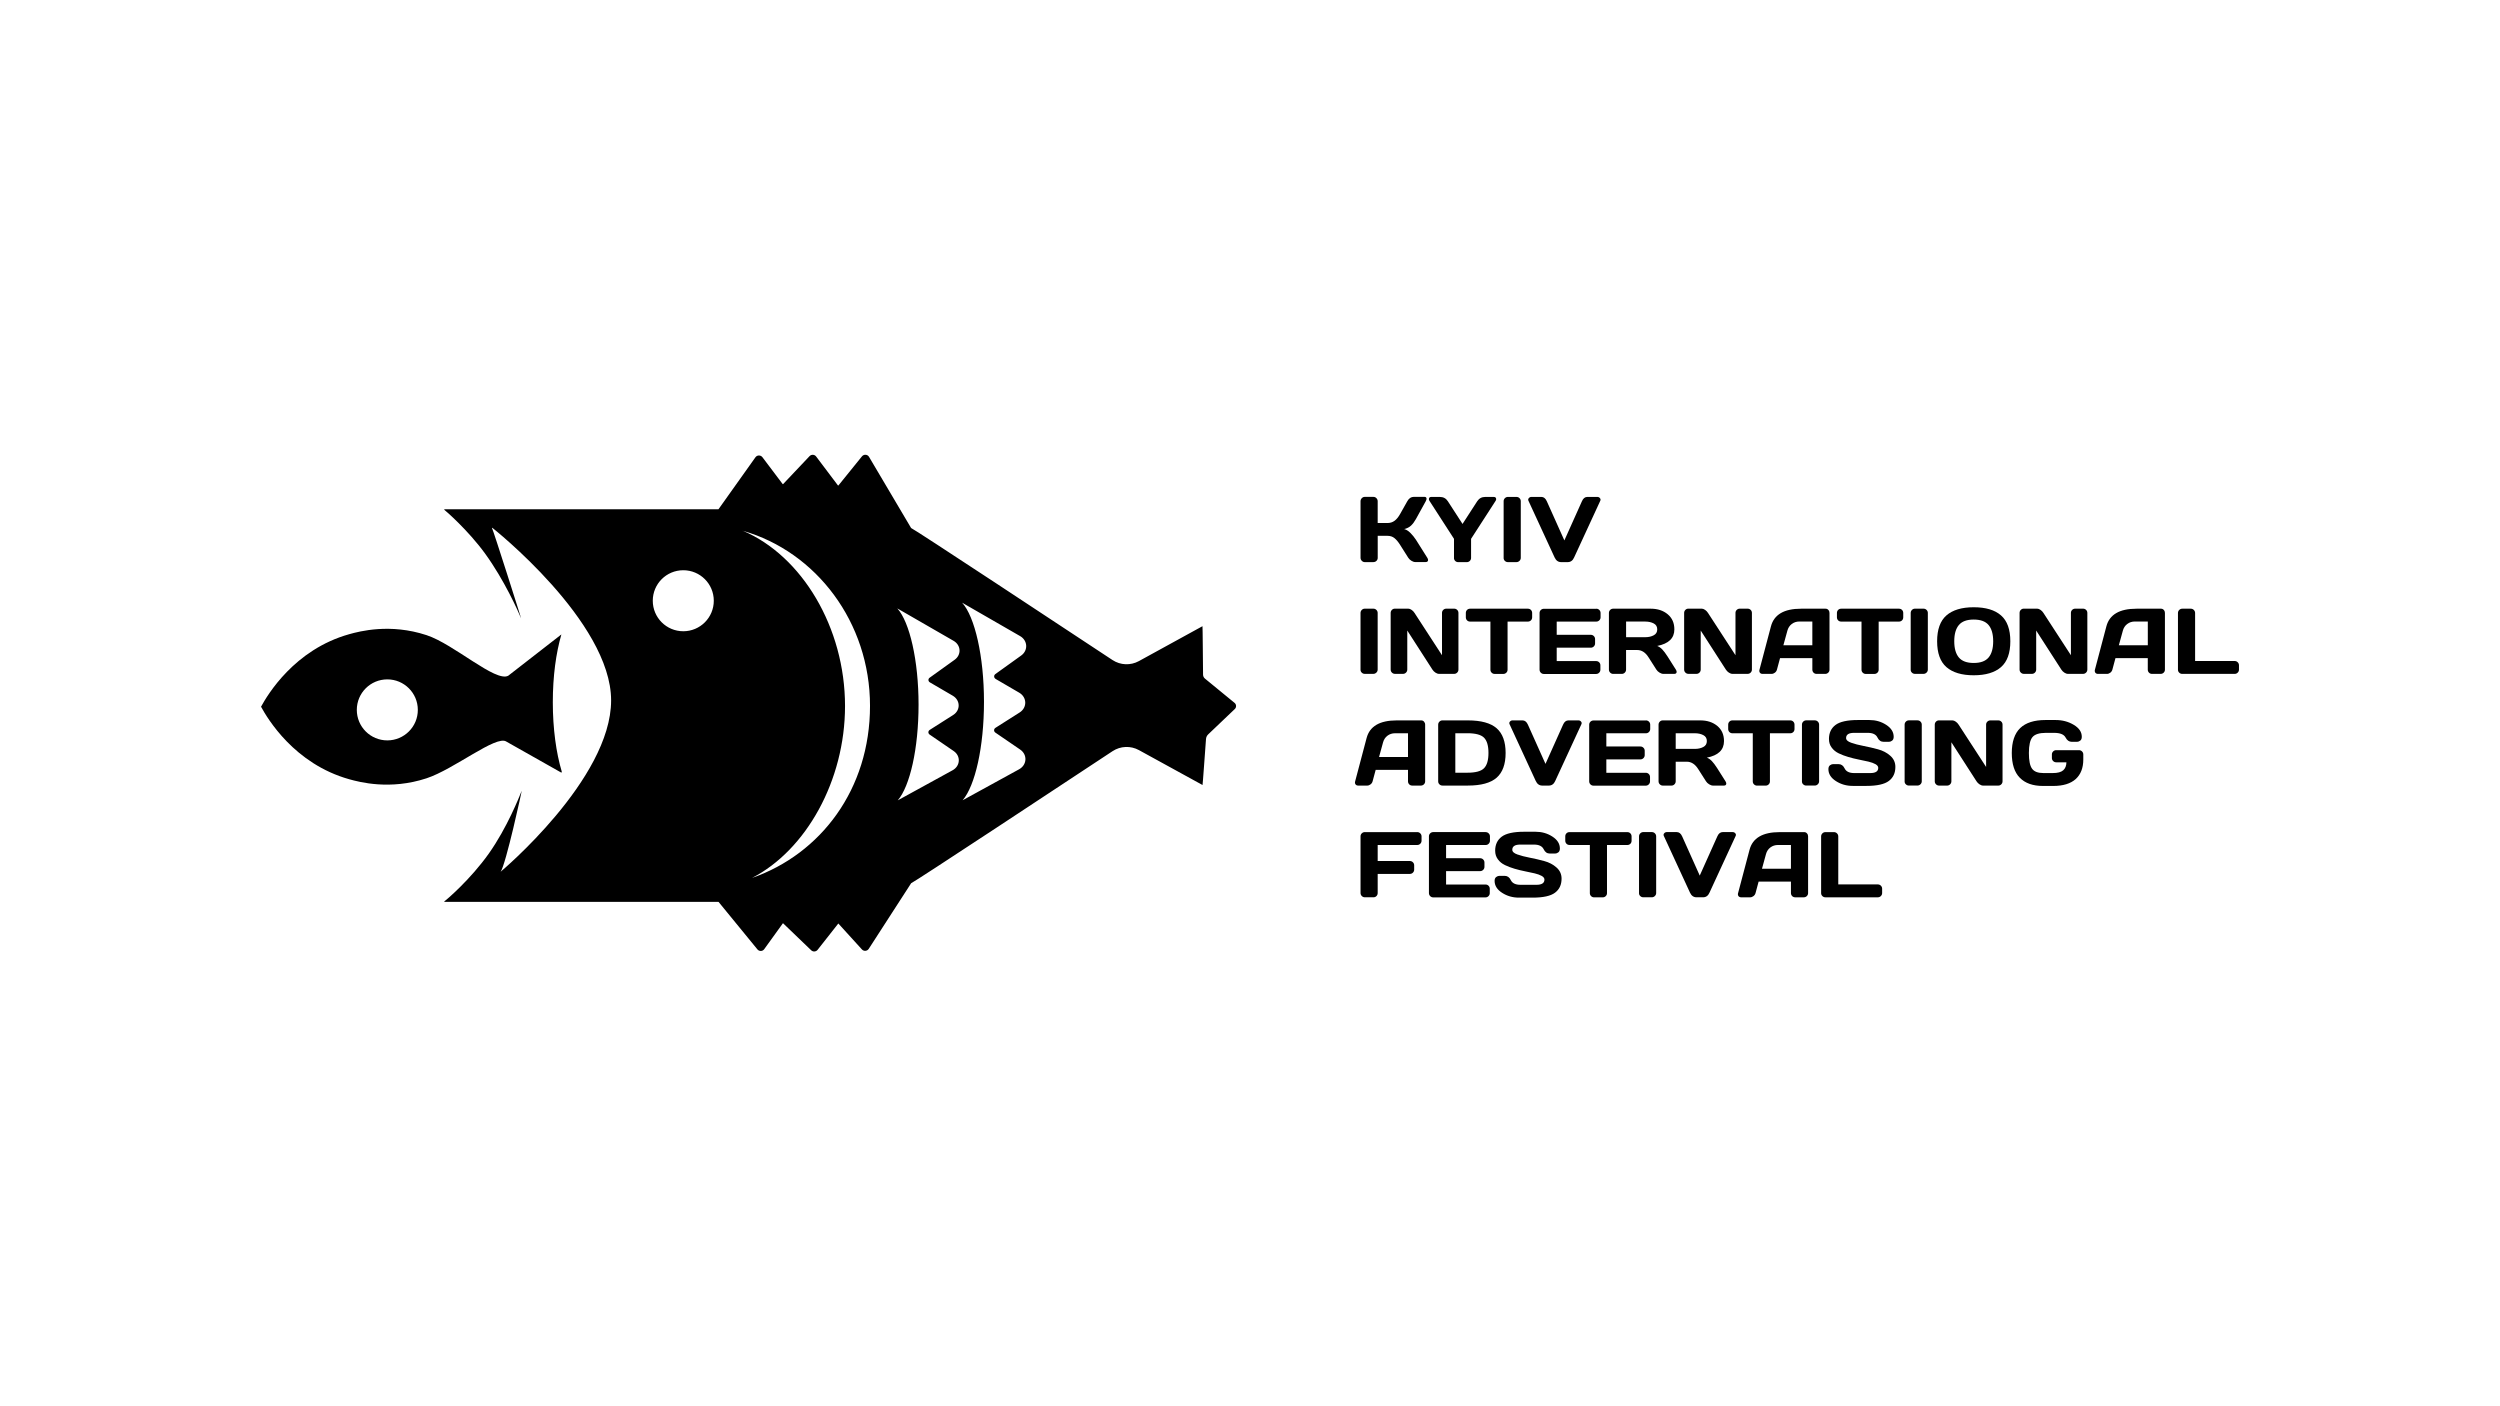 <?xml version="1.0" encoding="UTF-8"?> <svg xmlns="http://www.w3.org/2000/svg" id="_Слой_2" data-name="Слой_2" viewBox="0 0 1920 1080"><defs><style> .cls-1 { fill: none; } </style></defs><g id="_Слой_1-2" data-name="Слой_1"><g><rect class="cls-1" width="1920" height="1080"></rect><g><g><path d="M891.25,424.78c-.08,0-.19,0-.28-.03.08.03.17.06.28.03Z"></path><path d="M948.15,539.81c-5.63-4.66-18.49-15.17-22.76-18.66-.89-.75-1.41-1.83-1.44-2.99-.08-7.76-.31-37.35-.44-37.24l-48.85,26.81c-6.38,3.49-14.2,3.19-20.27-.83-35.3-23.32-153.08-101.09-154.49-101.28-.08,0-.14-.06-.17-.11l-32.3-54.62c-1.16-2-3.96-2.19-5.43-.42-5.82,7.15-18.05,22.32-18.05,22.32-.08.17-.3.17-.42,0l-16.72-22.18c-1.22-1.64-3.63-1.77-5.05-.31-6.1,6.38-20.3,21.46-20.3,21.46-.11.14-.3.11-.39-.03l-15.53-20.6c-1.36-1.77-4.05-1.75-5.35.06-7.49,10.45-28.34,39.84-28.34,39.84-.06.06-.11.11-.19.11h-210.28c-.25,0-.33.31-.11.44.64.36,18.16,15.5,31.33,33.63,14.7,20.27,25.29,44.03,27.59,49.63.67,1.64-21.46-68.07-22.29-69.15-.11-.14,0-.36.19-.36,0,0,91.25,72.01,91.25,132.59s-84.87,131.59-84.87,131.59c3.91-5.05,16.66-63.38,16.16-62.08-1.86,4.69-11.26,28.36-25.12,47.97-14.2,20.07-32.88,35.99-34.21,36.77-.19.11-.11.44.11.44h210.31c.08,0,.17.06.19.11,0,0,21.93,26.87,29.78,36.4,1.39,1.69,3.99,1.61,5.24-.17l14.39-19.96,21.68,20.82c1.41,1.36,3.69,1.19,4.91-.33,4.88-6.18,15.92-20.24,15.92-20.24l18.11,19.91c1.47,1.61,4.05,1.39,5.24-.42,7.85-12.06,32.58-50.43,32.58-50.43.03-.06.11-.11.17-.11,1.44-.19,119.2-77.97,154.49-101.28,6.07-4.02,13.89-4.33,20.27-.83l48.85,26.81c.14.11,2.05-27.39,2.66-35.32.11-1.36.69-2.63,1.69-3.58l20.46-19.49c1.33-1.28,1.25-3.47-.19-4.69ZM524.76,484.8c-12.95,0-23.43-10.48-23.43-23.43s10.48-23.43,23.43-23.43,23.43,10.48,23.43,23.43-10.48,23.43-23.43,23.43ZM570.4,407.64s.06.03.11.03c.03.28.06.55-.11-.03ZM577.61,674.23c-.06.36-.14.75,0,0,.17-.69.08-.33,0,0,41.48-21.38,71.37-74.78,71.37-131.98,0-60.39-33.16-115.34-78.38-134.58,56.23,16.14,97.57,70.2,97.57,134.42s-37.93,113.71-90.55,132.14ZM714.16,524.06l17.58,10.26c5.88,3.44,6.04,11.15.33,14.78l-18.02,11.45c-1.36.86-1.41,2.69-.08,3.6l18.49,12.67c5.55,3.8,5.1,11.45-.83,14.72l-42.14,23.12c9.29-10.76,15.97-39.62,15.97-73.5s-6.85-63.49-16.33-73.92l43.25,24.93c5.71,3.3,6.13,10.67.83,14.5l-19.24,13.81c-1.3.91-1.22,2.74.19,3.58ZM764.65,521.43l18.11,10.56c6.04,3.52,6.21,11.45.33,15.19l-18.55,11.78c-1.41.89-1.44,2.77-.08,3.69l19.05,13.03c5.71,3.91,5.27,11.78-.86,15.14l-43.36,23.79c9.57-11.09,16.41-40.79,16.41-75.67s-7.04-65.35-16.8-76.08l44.53,25.65c5.88,3.38,6.32,10.98.86,14.92l-19.8,14.22c-1.39,1.03-1.28,2.91.17,3.77Z"></path></g><path d="M431.41,592.83v-.33c-4.27-14.36-6.85-32.88-6.85-53.1s2.47-37.87,6.57-52.1c-.06,0-.08.03-.14.06l-40.67,31.61c-9.73,5.21-41.65-24.26-62.77-31.19-27.92-9.18-51.4-2.94-59.33-.72-42.17,11.81-62.8,46.64-67.74,55.7,4.94,9.07,25.56,43.89,67.74,55.7,7.9,2.22,31.41,8.46,59.33-.72,21.24-6.99,53.51-33.36,61.28-28.23l42.12,23.79c.28.08.61-.19.47-.47ZM297.46,568.62c-12.95,0-23.43-10.48-23.43-23.43s10.48-23.43,23.43-23.43,23.43,10.51,23.43,23.43c.03,12.92-10.48,23.43-23.43,23.43Z"></path><g><path d="M1054.76,431.71h-6.57c-.91,0-1.69-.33-2.33-1-.64-.67-.97-1.44-.97-2.36v-43.39c0-.91.33-1.69.97-2.36s1.41-1,2.33-1h6.57c.91,0,1.69.33,2.33,1,.64.67.97,1.44.97,2.36v16.72h7.51c2.05,0,3.85-.55,5.41-1.69,1.55-1.11,3.02-2.91,4.41-5.41l5.43-9.65c1.25-2.25,2.91-3.35,5.02-3.35h8.07c.91,0,1.44.33,1.61.97s0,1.44-.53,2.38l-7.57,13.72c-1.11,2-2.33,3.66-3.69,4.96-1.36,1.3-3.13,2.22-5.32,2.74,1.52.33,3.11,1.3,4.71,2.88,1.61,1.61,3.05,3.35,4.3,5.27l8.73,13.86c.58.94.75,1.75.5,2.36s-.8.94-1.72.94h-8.01c-.91,0-1.89-.33-2.94-.97s-1.86-1.41-2.44-2.33l-6.16-9.73c-1.47-2.38-2.97-4.16-4.44-5.35-1.47-1.19-3.27-1.77-5.35-1.77h-7.51v16.94c0,.91-.33,1.66-.97,2.3-.67.64-1.44.94-2.36.94Z"></path><path d="M1116.67,428.49v-14.67l-18.66-28.89c-.58-.8-.75-1.55-.5-2.25s.8-1.03,1.72-1.03h6.65c2.63,0,4.66,1.11,6.07,3.3l11.28,17.44,11.28-17.44c1.44-2.19,3.47-3.3,6.07-3.3h6.65c.91,0,1.47.33,1.72,1.03s.08,1.44-.5,2.25l-18.66,28.89v14.67c0,.91-.33,1.66-.97,2.3-.64.61-1.41.94-2.33.94h-6.57c-.91,0-1.69-.31-2.33-.94-.61-.64-.94-1.39-.94-2.3Z"></path><path d="M1154.79,428.49v-43.56c0-.91.33-1.69.97-2.33.64-.64,1.41-.97,2.33-.97h6.52c.94,0,1.75.33,2.38.97s.97,1.41.97,2.33v43.48c0,.91-.33,1.69-1,2.33-.67.64-1.44.97-2.36.97h-6.52c-.91,0-1.69-.31-2.33-.94-.64-.61-.97-1.36-.97-2.27Z"></path><path d="M1203.98,431.71h-5.02c-2.25,0-3.91-1.19-5.02-3.58l-20.1-43.56c-.33-.72-.25-1.39.28-2s1.19-.94,2-.94h7.65c1.8,0,3.19,1.11,4.16,3.3l13.5,30.11,13.5-30.11c.94-2.19,2.33-3.3,4.16-3.3h7.65c.8,0,1.47.31,2,.94.53.61.61,1.28.28,2l-20.1,43.56c-1.03,2.38-2.69,3.58-4.94,3.58Z"></path><path d="M1044.88,514.31v-43.56c0-.91.33-1.69.97-2.33.64-.64,1.41-.97,2.33-.97h6.52c.94,0,1.75.33,2.38.97s.97,1.41.97,2.33v43.48c0,.91-.33,1.69-1,2.33-.67.64-1.44.97-2.36.97h-6.52c-.91,0-1.69-.31-2.33-.94-.64-.61-.97-1.39-.97-2.27Z"></path><path d="M1077.49,517.52h-6.16c-.91,0-1.69-.33-2.33-.97-.64-.64-.97-1.41-.97-2.33v-43.48c0-.91.31-1.69.94-2.33.61-.64,1.39-.97,2.3-.97h10.29c.8,0,1.66.33,2.58.97s1.64,1.41,2.22,2.33l21.1,32.47v-32.52c0-.91.33-1.66.97-2.3.64-.61,1.41-.94,2.33-.94h6.02c.91,0,1.69.31,2.33.94.64.61.97,1.41.97,2.36v43.48c0,.91-.33,1.69-.97,2.33-.64.64-1.41.97-2.33.97h-11.59c-.91,0-1.83-.33-2.8-.97-.94-.64-1.72-1.41-2.3-2.33l-19.3-29.97v29.97c0,.91-.33,1.69-.97,2.33-.64.64-1.41.97-2.33.97Z"></path><path d="M1129.06,467.48h44.33c.94,0,1.75.31,2.36.94.61.61.94,1.41.94,2.36v3.3c0,.94-.31,1.75-.94,2.36-.61.61-1.41.94-2.36.94h-15.58v36.96c0,.91-.33,1.66-.97,2.3-.64.61-1.41.94-2.33.94h-6.57c-.91,0-1.69-.31-2.33-.94-.64-.61-.97-1.39-.97-2.3v-36.96h-15.58c-.94,0-1.75-.31-2.36-.94-.61-.61-.94-1.41-.94-2.36v-3.3c0-.94.31-1.75.94-2.36.61-.64,1.39-.94,2.36-.94Z"></path><path d="M1225.94,467.48c.91,0,1.69.33,2.33.97.64.64.97,1.41.97,2.33v3.3c0,.91-.33,1.69-.97,2.33-.64.64-1.41.97-2.33.97h-30.39v10.15h26.17c.91,0,1.69.33,2.33.97.64.64.97,1.41.97,2.33v3.3c0,.91-.33,1.69-.97,2.33-.64.64-1.41.97-2.33.97h-26.17v10.29h30.31c.91,0,1.66.31,2.3.94.61.61.94,1.39.94,2.3v3.35c0,.91-.33,1.69-.97,2.33-.64.64-1.41.97-2.33.97h-40.12c-.91,0-1.69-.33-2.33-.97-.64-.64-.97-1.44-.97-2.38v-43.48c0-.91.33-1.66.97-2.3.64-.61,1.41-.94,2.33-.94h40.26v-.06Z"></path><path d="M1257.33,499.22h-8.51v15.03c0,.91-.33,1.69-.97,2.33-.64.64-1.41.97-2.33.97h-6.57c-.91,0-1.69-.33-2.33-.97-.64-.64-.97-1.41-.97-2.33v-43.48c0-.91.31-1.69.94-2.33.61-.64,1.39-.97,2.3-.97h28.81c5.35,0,9.7,1.44,13.11,4.3,3.41,2.86,5.1,6.71,5.1,11.59,0,6.77-4.38,11.01-13.17,12.73,1.39.53,2.66,1.41,3.85,2.63,1.19,1.25,2.55,3.05,4.08,5.43l6.38,10.09c.58.94.75,1.75.5,2.36s-.8.94-1.72.94h-8.37c-.91,0-1.89-.33-2.94-.97s-1.86-1.41-2.44-2.33l-5.93-9.29c-2.38-3.85-5.32-5.74-8.82-5.74ZM1263.7,477.35h-14.86v12.01h14.86c2.38,0,4.49-.47,6.32-1.44,1.83-.94,2.74-2.47,2.74-4.57s-.91-3.63-2.74-4.57c-1.83-.94-3.94-1.41-6.32-1.41Z"></path><path d="M1302.88,517.52h-6.16c-.91,0-1.69-.33-2.33-.97-.64-.64-.97-1.41-.97-2.33v-43.48c0-.91.31-1.69.94-2.33.61-.64,1.39-.97,2.3-.97h10.29c.8,0,1.66.33,2.58.97.91.64,1.64,1.41,2.22,2.33l21.1,32.47v-32.52c0-.91.33-1.66.97-2.3.64-.61,1.41-.94,2.33-.94h6.02c.91,0,1.69.31,2.33.94.64.61.97,1.41.97,2.36v43.48c0,.91-.33,1.69-.97,2.33-.64.64-1.41.97-2.33.97h-11.62c-.91,0-1.83-.33-2.8-.97-.94-.64-1.72-1.41-2.3-2.33l-19.3-29.97v29.97c0,.91-.33,1.69-.97,2.33-.64.64-1.41.97-2.3.97Z"></path><path d="M1351.29,514.31l8.79-33.24c2.38-9.07,10.09-13.59,23.18-13.59h18.8c.86,0,1.58.33,2.13.97.58.64.86,1.39.86,2.25v43.61c0,.91-.33,1.66-.97,2.3-.64.61-1.41.94-2.33.94h-6.57c-.94,0-1.75-.31-2.36-.94-.61-.61-.94-1.41-.94-2.36v-8.79h-24.82l-2.36,8.79c-.25.94-.78,1.75-1.58,2.36-.8.61-1.66.94-2.58.94h-6.88c-.91,0-1.61-.31-2.08-.94-.44-.64-.55-1.41-.31-2.3ZM1372.72,484.33l-3.08,11.23h22.24v-18.24h-9.93c-2.25,0-4.19.64-5.85,1.89-1.69,1.28-2.8,2.99-3.38,5.13Z"></path><path d="M1414.06,467.48h44.33c.94,0,1.75.31,2.36.94.61.61.94,1.41.94,2.36v3.3c0,.94-.31,1.75-.94,2.36-.61.61-1.41.94-2.36.94h-15.58v36.96c0,.91-.33,1.66-.97,2.3-.64.61-1.41.94-2.33.94h-6.57c-.91,0-1.69-.31-2.33-.94-.64-.61-.97-1.39-.97-2.3v-36.96h-15.58c-.94,0-1.75-.31-2.36-.94-.61-.61-.94-1.41-.94-2.36v-3.3c0-.94.31-1.75.94-2.36.61-.64,1.41-.94,2.36-.94Z"></path><path d="M1467.41,514.31v-43.56c0-.91.33-1.69.97-2.33.64-.64,1.41-.97,2.33-.97h6.52c.94,0,1.75.33,2.38.97.64.64.97,1.41.97,2.33v43.48c0,.91-.33,1.69-1,2.33-.67.64-1.44.97-2.36.97h-6.52c-.91,0-1.69-.31-2.33-.94-.67-.61-.97-1.39-.97-2.27Z"></path><path d="M1494.86,512.34c-4.77-4.16-7.15-10.79-7.15-19.85s2.38-15.67,7.15-19.85c4.77-4.16,11.76-6.27,20.96-6.27s16.19,2.08,20.96,6.27c4.77,4.16,7.15,10.79,7.15,19.85s-2.38,15.67-7.15,19.85c-4.77,4.16-11.76,6.27-20.96,6.27-9.21,0-16.19-2.11-20.96-6.27ZM1527.22,480.01c-2.36-2.8-6.16-4.19-11.4-4.19s-9.04,1.39-11.4,4.19c-2.36,2.8-3.55,6.96-3.55,12.48s1.19,9.68,3.55,12.48c2.36,2.8,6.16,4.19,11.4,4.19s9.04-1.39,11.4-4.19,3.55-6.96,3.55-12.48c0-5.52-1.19-9.68-3.55-12.48Z"></path><path d="M1560.49,517.52h-6.16c-.91,0-1.69-.33-2.33-.97s-.97-1.41-.97-2.33v-43.48c0-.91.31-1.69.94-2.33.61-.64,1.39-.97,2.3-.97h10.29c.8,0,1.66.33,2.58.97s1.64,1.41,2.22,2.33l21.1,32.47v-32.52c0-.91.33-1.66.97-2.3.64-.61,1.41-.94,2.33-.94h6.02c.91,0,1.69.31,2.33.94.64.61.97,1.41.97,2.36v43.48c0,.91-.33,1.69-.97,2.33-.64.64-1.41.97-2.33.97h-11.59c-.91,0-1.83-.33-2.8-.97-.94-.64-1.72-1.41-2.3-2.33l-19.3-29.97v29.97c0,.91-.33,1.69-.97,2.33-.64.64-1.41.97-2.33.97Z"></path><path d="M1608.9,514.31l8.79-33.24c2.38-9.07,10.09-13.59,23.18-13.59h18.8c.86,0,1.58.33,2.13.97.58.64.86,1.39.86,2.25v43.61c0,.91-.33,1.66-.97,2.3-.64.61-1.41.94-2.33.94h-6.57c-.94,0-1.75-.31-2.36-.94-.61-.61-.94-1.41-.94-2.36v-8.79h-24.82l-2.36,8.79c-.25.94-.78,1.75-1.58,2.36-.8.61-1.66.94-2.58.94h-6.88c-.91,0-1.61-.31-2.08-.94-.42-.64-.53-1.41-.31-2.3ZM1630.36,484.33l-3.08,11.23h22.24v-18.24h-9.93c-2.25,0-4.19.64-5.85,1.89-1.69,1.28-2.8,2.99-3.38,5.13Z"></path><path d="M1675.97,467.48h6.57c.91,0,1.69.33,2.33.97s.97,1.44.97,2.38v36.82h30.39c.91,0,1.69.33,2.33.97s.97,1.41.97,2.33v3.3c0,.91-.33,1.69-.97,2.33-.64.64-1.41.97-2.33.97h-40.26c-.91,0-1.69-.31-2.33-.94-.64-.61-.97-1.39-.97-2.3v-43.48c0-.94.33-1.75.97-2.38.67-.67,1.44-.97,2.33-.97Z"></path><path d="M1040.75,600.09l8.79-33.24c2.38-9.07,10.09-13.59,23.18-13.59h18.8c.86,0,1.58.33,2.13.97s.86,1.39.86,2.25v43.61c0,.91-.33,1.66-.97,2.3-.64.61-1.41.94-2.33.94h-6.57c-.94,0-1.75-.31-2.36-.94-.61-.61-.94-1.41-.94-2.36v-8.79h-24.82l-2.36,8.79c-.25.94-.78,1.75-1.58,2.36s-1.66.94-2.58.94h-6.88c-.91,0-1.61-.31-2.08-.94-.44-.61-.55-1.39-.31-2.3ZM1062.19,570.15l-3.08,11.23h22.24v-18.24h-9.93c-2.25,0-4.19.64-5.85,1.89-1.69,1.28-2.8,2.99-3.38,5.13Z"></path><path d="M1107.82,553.26h19.52c10.09,0,17.47,2.02,22.07,6.04,4.6,4.02,6.9,10.37,6.9,18.99s-2.3,14.94-6.9,18.99c-4.6,4.02-11.95,6.04-22.07,6.04h-19.52c-.91,0-1.69-.31-2.33-.94-.64-.61-.97-1.39-.97-2.3v-43.48c0-.94.33-1.75.97-2.38.64-.64,1.41-.97,2.33-.97ZM1126.98,563.13h-9.29v30.31h9.29c6.24,0,10.51-1.14,12.75-3.44,2.27-2.3,3.41-6.18,3.41-11.73s-1.14-9.43-3.41-11.73c-2.27-2.27-6.52-3.41-12.75-3.41Z"></path><path d="M1189.48,603.33h-5.02c-2.25,0-3.91-1.19-5.02-3.58l-20.1-43.56c-.33-.72-.25-1.39.28-2s1.19-.94,2-.94h7.65c1.8,0,3.19,1.11,4.16,3.3l13.5,30.11,13.5-30.11c.94-2.19,2.33-3.3,4.16-3.3h7.65c.8,0,1.47.31,2,.94.53.61.61,1.28.28,2l-20.1,43.56c-1.03,2.38-2.69,3.58-4.94,3.58Z"></path><path d="M1264.06,553.26c.91,0,1.69.33,2.33.97s.97,1.41.97,2.33v3.3c0,.91-.33,1.69-.97,2.33-.64.64-1.41.97-2.33.97h-30.39v10.15h26.17c.91,0,1.69.33,2.33.97.64.64.97,1.41.97,2.33v3.3c0,.91-.33,1.69-.97,2.33-.64.64-1.41.97-2.33.97h-26.17v10.29h30.31c.91,0,1.66.31,2.3.94.61.61.94,1.39.94,2.3v3.35c0,.91-.33,1.69-.97,2.33-.64.64-1.41.97-2.33.97h-40.12c-.91,0-1.69-.33-2.33-.97-.64-.64-.97-1.44-.97-2.38v-43.48c0-.91.33-1.66.97-2.3.64-.61,1.41-.94,2.33-.94h40.26v-.06Z"></path><path d="M1295.45,585.01h-8.51v15.03c0,.91-.33,1.69-.97,2.33s-1.41.97-2.33.97h-6.57c-.91,0-1.69-.33-2.33-.97-.64-.64-.97-1.41-.97-2.33v-43.48c0-.91.31-1.69.94-2.33.61-.64,1.39-.97,2.3-.97h28.81c5.35,0,9.7,1.44,13.11,4.3,3.41,2.86,5.1,6.71,5.1,11.59,0,6.77-4.38,11.01-13.17,12.73,1.39.53,2.66,1.41,3.85,2.63,1.19,1.25,2.55,3.05,4.08,5.43l6.38,10.09c.58.94.75,1.75.5,2.36-.25.61-.8.94-1.72.94h-8.37c-.91,0-1.89-.33-2.94-.97-1.05-.64-1.86-1.41-2.44-2.33l-5.93-9.29c-2.38-3.83-5.35-5.74-8.82-5.74ZM1301.8,563.13h-14.86v12.01h14.86c2.38,0,4.49-.47,6.32-1.44,1.83-.94,2.74-2.47,2.74-4.57s-.91-3.63-2.74-4.57c-1.83-.94-3.94-1.41-6.32-1.41Z"></path><path d="M1330.55,553.26h44.33c.94,0,1.75.31,2.36.94.61.61.94,1.41.94,2.36v3.3c0,.94-.31,1.75-.94,2.36-.61.61-1.41.94-2.36.94h-15.58v36.96c0,.91-.33,1.66-.97,2.3-.64.61-1.41.94-2.33.94h-6.57c-.91,0-1.69-.31-2.33-.94-.64-.61-.97-1.39-.97-2.3v-36.96h-15.58c-.94,0-1.75-.31-2.36-.94-.61-.61-.94-1.41-.94-2.36v-3.3c0-.94.31-1.75.94-2.36.61-.64,1.39-.94,2.36-.94Z"></path><path d="M1383.9,600.09v-43.56c0-.91.33-1.69.97-2.33.64-.64,1.41-.97,2.33-.97h6.52c.94,0,1.75.33,2.38.97s.97,1.41.97,2.33v43.48c0,.91-.33,1.69-1,2.33-.67.64-1.44.97-2.36.97h-6.52c-.91,0-1.69-.31-2.33-.94-.67-.58-.97-1.36-.97-2.27Z"></path><path d="M1404.64,567.57c0-4.66,1.66-8.26,5.02-10.79,3.33-2.52,9.07-3.8,17.16-3.8h8.87c4.77,0,9.07,1.22,12.89,3.69,3.83,2.47,5.77,5.52,5.77,9.18,0,1.39-.42,2.38-1.22,2.97-.8.61-1.61.89-2.36.89h-4.16c-2.11,0-3.66-1.11-4.71-3.3-1.14-2.38-3.63-3.58-7.43-3.58h-10.51c-4.1,0-6.16,1.33-6.16,3.99,0,1.47,1.3,2.69,3.91,3.6,2.61.94,5.77,1.75,9.48,2.47,3.72.72,7.43,1.58,11.12,2.58,3.69,1,6.85,2.63,9.43,4.94,2.61,2.3,3.91,5.16,3.91,8.57,0,4.69-1.66,8.26-5.02,10.79-3.33,2.52-9.07,3.8-17.16,3.8h-10.59c-4.77,0-9.07-1.22-12.89-3.69-3.83-2.47-5.77-5.52-5.77-9.18,0-1.39.42-2.38,1.22-2.97.8-.58,1.61-.89,2.36-.89h4.16c2.11,0,3.66,1.11,4.71,3.3,1.14,2.38,3.63,3.58,7.43,3.58h12.23c4.1,0,6.16-1.33,6.16-3.99,0-1.11-.69-2.02-2.08-2.83-1.39-.78-3.19-1.44-5.43-1.97-2.25-.53-4.71-1.05-7.4-1.58s-5.38-1.19-8.04-1.97-5.13-1.72-7.38-2.8c-2.25-1.08-4.05-2.55-5.43-4.44-1.41-1.83-2.08-4.05-2.08-6.57Z"></path><path d="M1462.75,600.09v-43.56c0-.91.33-1.69.97-2.33.64-.64,1.41-.97,2.33-.97h6.52c.94,0,1.75.33,2.38.97s.97,1.41.97,2.33v43.48c0,.91-.33,1.69-1,2.33-.67.64-1.44.97-2.36.97h-6.52c-.91,0-1.69-.31-2.33-.94-.64-.58-.97-1.36-.97-2.27Z"></path><path d="M1495.36,603.33h-6.16c-.91,0-1.69-.33-2.33-.97s-.97-1.41-.97-2.33v-43.48c0-.91.31-1.69.94-2.33.61-.64,1.39-.97,2.3-.97h10.29c.8,0,1.66.33,2.58.97s1.64,1.41,2.22,2.33l21.1,32.47v-32.52c0-.91.33-1.66.97-2.3.64-.61,1.41-.94,2.33-.94h6.02c.91,0,1.69.31,2.33.94.64.61.97,1.41.97,2.36v43.48c0,.91-.33,1.69-.97,2.33-.64.64-1.41.97-2.33.97h-11.59c-.91,0-1.83-.33-2.8-.97-.94-.64-1.72-1.41-2.3-2.33l-19.3-29.97v29.97c0,.91-.33,1.69-.97,2.33-.64.64-1.41.97-2.33.97Z"></path><path d="M1587.02,585.45h-7.87c-.91,0-1.69-.33-2.33-.97s-.97-1.41-.97-2.33v-2.72c0-.91.33-1.69.97-2.33.64-.64,1.41-.97,2.33-.97h17.52c.91,0,1.69.33,2.33.97s.97,1.41.97,2.33v3.85c0,6.54-1.97,11.53-5.85,15.06-3.91,3.49-9.65,5.27-17.25,5.27h-7.87c-7.74,0-13.64-2.08-17.77-6.27-4.13-4.16-6.18-10.51-6.18-19.05s2.16-15,6.46-19.13c4.33-4.13,10.79-6.18,19.41-6.18h7.79c5.16,0,9.79,1.22,13.92,3.69,4.13,2.47,6.18,5.52,6.18,9.18,0,1.39-.42,2.38-1.22,2.97-.8.61-1.61.89-2.36.89h-4.16c-2,0-3.58-1.11-4.71-3.3-1.25-2.38-4.19-3.58-8.87-3.58h-6.21c-5.1,0-8.57,1.11-10.37,3.3-1.8,2.19-2.72,6.24-2.72,12.14s.8,9.84,2.44,12.09c1.61,2.25,4.52,3.35,8.73,3.35h7.15c3.77,0,6.46-.72,8.04-2.13,1.61-1.41,2.41-3.47,2.47-6.13Z"></path><path d="M1054.76,689.12h-6.57c-.91,0-1.69-.33-2.33-.97-.64-.64-.97-1.44-.97-2.38v-43.48c0-.91.33-1.66.97-2.3.64-.61,1.41-.94,2.33-.94h40.26c.91,0,1.69.33,2.33.97.64.64.97,1.41.97,2.33v3.3c0,.91-.33,1.69-.97,2.33s-1.41.97-2.33.97h-30.39v12.31h24.73c.91,0,1.69.33,2.33.97.64.64.97,1.41.97,2.33v3.3c0,.91-.33,1.69-.97,2.33-.64.64-1.41.97-2.33.97h-24.73v14.67c0,.94-.33,1.75-.97,2.38s-1.41.92-2.33.92Z"></path><path d="M1140.98,639.07c.91,0,1.69.33,2.33.97.64.64.97,1.41.97,2.33v3.3c0,.91-.33,1.69-.97,2.33s-1.41.97-2.33.97h-30.39v10.15h26.17c.91,0,1.69.33,2.33.97.64.64.97,1.41.97,2.33v3.3c0,.91-.33,1.69-.97,2.33-.64.64-1.41.97-2.33.97h-26.17v10.29h30.31c.91,0,1.66.31,2.3.94.61.61.94,1.39.94,2.3v3.35c0,.91-.33,1.69-.97,2.33-.64.64-1.41.97-2.33.97h-40.12c-.91,0-1.69-.33-2.33-.97-.64-.64-.97-1.44-.97-2.38v-43.56c0-.91.33-1.66.97-2.3.64-.61,1.41-.94,2.33-.94h40.26v.03Z"></path><path d="M1148.28,653.38c0-4.66,1.66-8.26,5.02-10.79,3.33-2.52,9.07-3.8,17.16-3.8h8.87c4.77,0,9.07,1.22,12.89,3.69,3.83,2.47,5.77,5.52,5.77,9.18,0,1.39-.42,2.38-1.22,2.97-.8.61-1.61.89-2.36.89h-4.16c-2.11,0-3.66-1.11-4.71-3.3-1.14-2.38-3.63-3.58-7.43-3.58h-10.51c-4.1,0-6.16,1.33-6.16,3.99,0,1.47,1.3,2.69,3.91,3.6,2.61.94,5.77,1.75,9.48,2.47,3.72.72,7.43,1.58,11.12,2.58s6.85,2.63,9.43,4.94c2.61,2.3,3.91,5.16,3.91,8.57,0,4.69-1.66,8.26-5.02,10.79-3.33,2.52-9.07,3.8-17.16,3.8h-10.59c-4.77,0-9.07-1.22-12.89-3.69-3.83-2.47-5.77-5.52-5.77-9.18,0-1.39.42-2.38,1.22-2.97.8-.58,1.61-.89,2.36-.89h4.16c2.11,0,3.66,1.11,4.71,3.3,1.14,2.38,3.63,3.58,7.43,3.58h12.23c4.1,0,6.16-1.33,6.16-3.99,0-1.11-.69-2.02-2.08-2.83-1.39-.78-3.19-1.44-5.43-1.97-2.25-.53-4.71-1.05-7.4-1.58s-5.38-1.19-8.04-1.97-5.13-1.72-7.38-2.8c-2.25-1.08-4.05-2.55-5.43-4.44-1.39-1.86-2.08-4.05-2.08-6.57Z"></path><path d="M1205.42,639.07h44.33c.94,0,1.75.31,2.36.94.61.61.94,1.41.94,2.36v3.3c0,.94-.31,1.75-.94,2.36-.61.61-1.41.94-2.36.94h-15.58v36.96c0,.91-.33,1.66-.97,2.3-.64.61-1.41.94-2.33.94h-6.57c-.91,0-1.69-.31-2.33-.94-.64-.61-.97-1.39-.97-2.3v-36.99h-15.58c-.94,0-1.75-.31-2.36-.94-.61-.61-.94-1.41-.94-2.36v-3.3c0-.94.31-1.75.94-2.36.61-.61,1.39-.92,2.36-.92Z"></path><path d="M1258.77,685.9v-43.56c0-.91.33-1.69.97-2.33.64-.64,1.41-.97,2.33-.97h6.52c.94,0,1.75.33,2.38.97s.97,1.41.97,2.33v43.48c0,.91-.33,1.69-1,2.33-.67.64-1.44.97-2.36.97h-6.52c-.91,0-1.69-.31-2.33-.94-.67-.61-.97-1.36-.97-2.27Z"></path><path d="M1307.95,689.12h-5.02c-2.25,0-3.91-1.19-5.02-3.58l-20.1-43.56c-.33-.72-.25-1.39.28-2s1.19-.94,2-.94h7.65c1.8,0,3.19,1.11,4.16,3.3l13.5,30.11,13.5-30.11c.94-2.19,2.33-3.3,4.16-3.3h7.65c.8,0,1.47.31,2,.94.53.61.61,1.28.28,2l-20.1,43.56c-1.03,2.38-2.69,3.58-4.94,3.58Z"></path><path d="M1334.85,685.9l8.79-33.24c2.38-9.07,10.09-13.59,23.18-13.59h18.8c.86,0,1.58.33,2.13.97.58.64.86,1.39.86,2.25v43.61c0,.91-.33,1.66-.97,2.3-.64.61-1.41.94-2.33.94h-6.57c-.94,0-1.75-.31-2.36-.94-.61-.61-.94-1.41-.94-2.36v-8.79h-24.82l-2.36,8.79c-.25.94-.78,1.75-1.58,2.36-.8.61-1.66.94-2.58.94h-6.88c-.91,0-1.61-.31-2.08-.94-.44-.64-.55-1.39-.31-2.3ZM1356.28,655.96l-3.08,11.23h22.24v-18.24h-9.93c-2.25,0-4.19.64-5.85,1.89-1.69,1.28-2.8,2.97-3.38,5.13Z"></path><path d="M1401.92,639.07h6.57c.91,0,1.69.33,2.33.97s.97,1.44.97,2.38v36.82h30.39c.91,0,1.69.33,2.33.97s.97,1.41.97,2.33v3.3c0,.91-.33,1.69-.97,2.33s-1.41.97-2.33.97h-40.26c-.91,0-1.69-.31-2.33-.94-.64-.61-.97-1.39-.97-2.3v-43.48c0-.94.33-1.75.97-2.38.64-.64,1.41-.97,2.33-.97Z"></path></g><line x1="382.69" y1="473.02" x2="384.44" y2="475.32"></line></g></g></g></svg> 